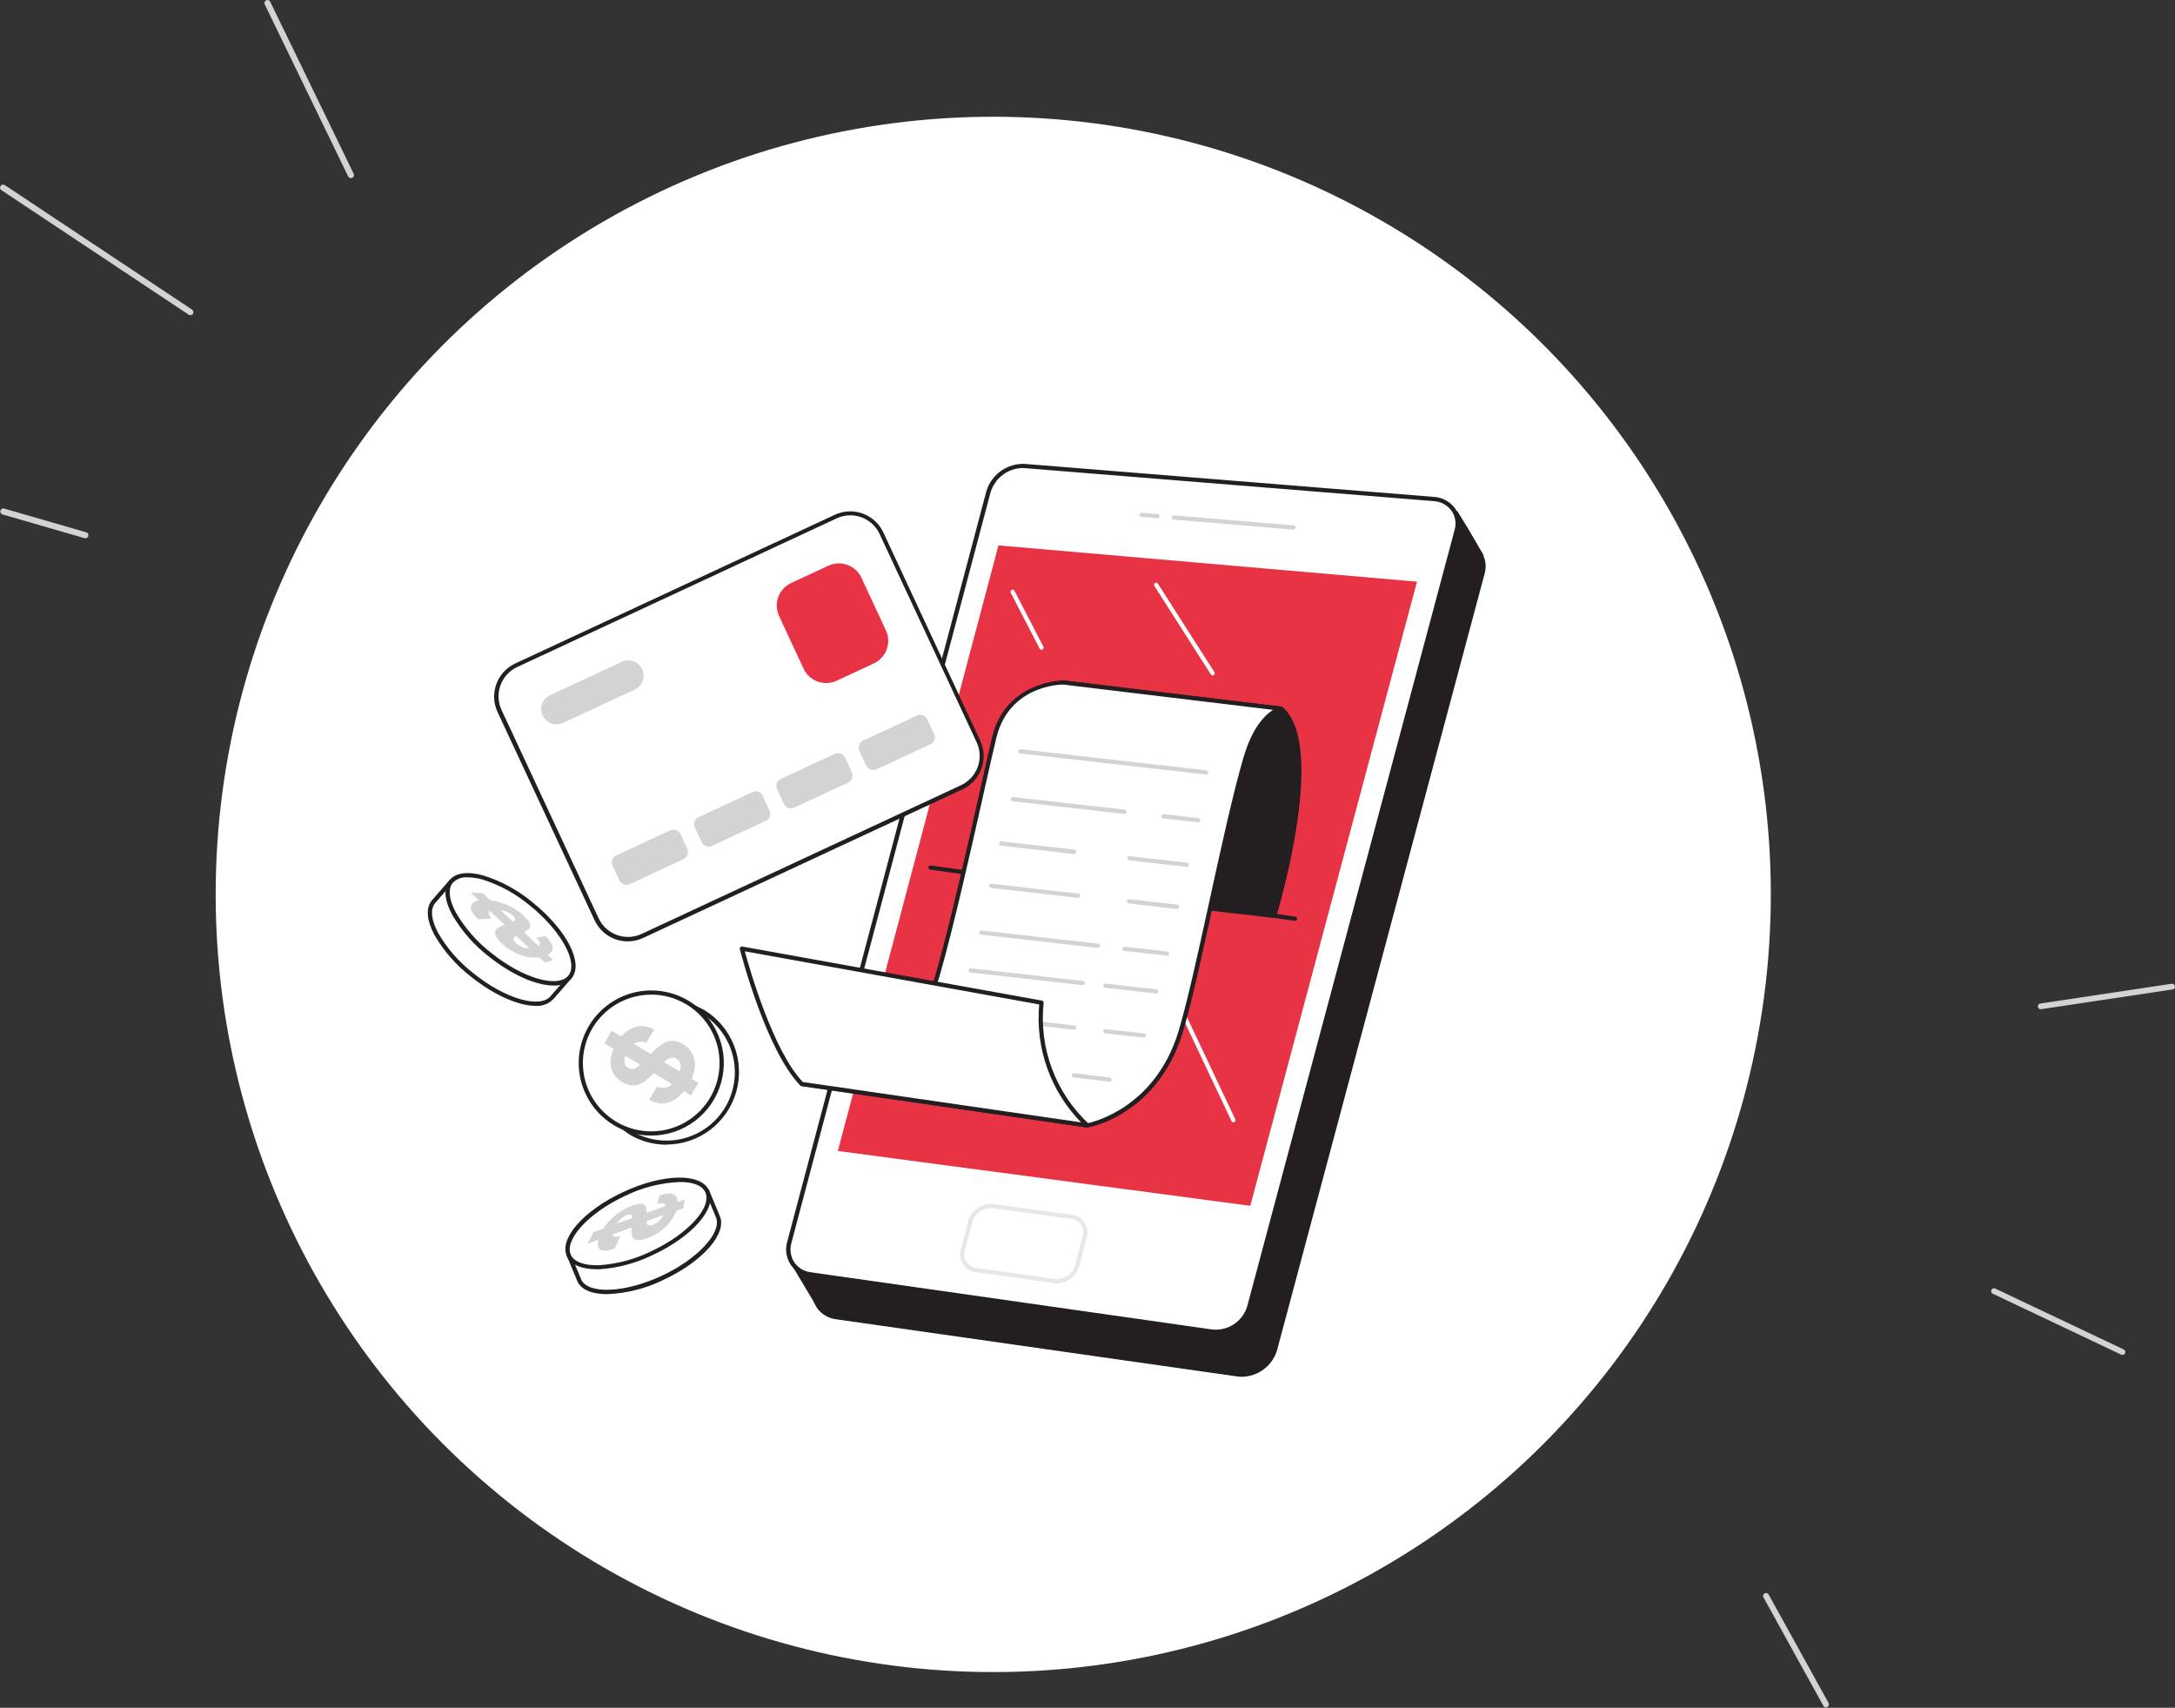 <?xml version="1.0" encoding="UTF-8"?> <svg xmlns="http://www.w3.org/2000/svg" width="2699" height="2119" viewBox="0 0 2699 2119" fill="none"><rect x="0" y="0" width="2699" height="2119" fill="#333333" stroke="none"/> <circle cx="1232.54" cy="1109.76" r="964.903" fill="white"></circle> <mask id="mask0_509_2510" style="mask-type:alpha" maskUnits="userSpaceOnUse" x="267" y="144" width="1931" height="1931"> <circle cx="1232.54" cy="1109.76" r="964.903" fill="white"></circle> </mask> <g mask="url(#mask0_509_2510)"> <path d="M1838.15 689.407C1838.15 689.407 1826 666.991 1806.73 636.037C1806.73 636.037 1744.82 682.284 1745.29 679.718C1745.77 677.152 1838.15 689.407 1838.15 689.407Z" fill="#231F20"></path> <path d="M1838.15 692.027H1837.78C1805.21 687.68 1752.04 681.238 1746.23 682.023C1744.71 682.652 1744.24 682.337 1743.72 682.023C1743.27 681.718 1742.91 681.289 1742.7 680.787C1742.48 680.285 1742.42 679.732 1742.51 679.195C1742.51 678.462 1742.83 677.728 1744.56 677.309C1748.12 675.895 1783.52 649.97 1804.94 633.943C1805.23 633.725 1805.56 633.571 1805.91 633.489C1806.27 633.408 1806.63 633.402 1806.99 633.472C1807.34 633.53 1807.68 633.662 1807.97 633.861C1808.27 634.06 1808.52 634.32 1808.71 634.624C1828.04 665.316 1840.14 687.942 1840.45 688.151C1840.67 688.55 1840.78 689 1840.77 689.455C1840.77 689.91 1840.64 690.355 1840.41 690.746C1840.17 691.138 1839.84 691.462 1839.45 691.686C1839.05 691.911 1838.6 692.028 1838.15 692.027ZM1754.35 677.152C1765.77 677.781 1788.34 680.242 1833.17 686.161C1828.83 678.357 1819.03 661.23 1805.62 639.862C1777.66 660.811 1762.73 671.653 1754.51 677.152H1754.35Z" fill="#231F20"></path> <path d="M1017.85 1623.51L986.948 1571.98L1029.74 1533.32L1017.85 1623.51Z" fill="#231F20"></path> <path d="M1017.86 1626.13C1017.41 1626.12 1016.96 1626 1016.57 1625.78C1016.18 1625.57 1015.85 1625.25 1015.6 1624.87L984.703 1573.34C984.392 1572.81 984.275 1572.19 984.37 1571.59C984.466 1570.99 984.769 1570.44 985.227 1570.04L1027.96 1531.38C1028.36 1531.02 1028.86 1530.79 1029.4 1530.73C1029.93 1530.66 1030.47 1530.76 1030.95 1531.02C1031.42 1531.28 1031.8 1531.67 1032.04 1532.14C1032.28 1532.62 1032.38 1533.16 1032.31 1533.69L1020.47 1623.72C1020.41 1624.27 1020.17 1624.78 1019.79 1625.19C1019.42 1625.59 1018.92 1625.87 1018.38 1625.97L1017.86 1626.13ZM990.307 1572.5L1016.49 1615.71L1026.45 1540.03L990.307 1572.5Z" fill="#231F20"></path> <path d="M1037.91 1634.2L1535.47 1705.06C1545.68 1706.41 1556.03 1704.08 1564.67 1698.48C1573.31 1692.88 1579.67 1684.39 1582.61 1674.52L1840.08 711.353C1845.32 691.398 1832.59 673.853 1811.49 672.124L1304.13 631.22C1294.1 630.727 1284.2 633.619 1276.01 639.432C1267.82 645.246 1261.83 653.642 1258.99 663.273L1011.93 1594.6C1010.65 1598.92 1010.33 1603.47 1010.98 1607.93C1011.64 1612.39 1013.26 1616.66 1015.74 1620.43C1018.21 1624.2 1021.47 1627.38 1025.3 1629.76C1029.13 1632.14 1033.44 1633.65 1037.91 1634.2Z" fill="#231F20"></path> <path d="M1540.97 1708.25C1538.96 1708.24 1536.95 1708.1 1534.95 1707.83L1037.39 1636.92C1032.58 1636.33 1027.95 1634.71 1023.82 1632.17C1019.69 1629.63 1016.15 1626.23 1013.45 1622.2C1010.77 1618.06 1009 1613.4 1008.27 1608.52C1007.54 1603.64 1007.86 1598.66 1009.21 1593.92L1256.26 662.749C1259.28 652.52 1265.65 643.598 1274.33 637.408C1283.02 631.218 1293.53 628.117 1304.19 628.601L1811.54 669.506C1816.68 669.812 1821.7 671.247 1826.22 673.71C1830.75 676.172 1834.68 679.6 1837.73 683.752C1840.53 687.834 1842.39 692.491 1843.17 697.384C1843.95 702.277 1843.63 707.282 1842.23 712.034L1584.76 1675.21C1581.96 1684.67 1576.19 1692.99 1568.31 1698.94C1560.43 1704.89 1550.85 1708.16 1540.97 1708.25ZM1038.17 1631.73L1535.73 1702.65C1545.33 1703.93 1555.06 1701.75 1563.19 1696.5C1571.32 1691.25 1577.32 1683.27 1580.1 1674L1837.36 710.882C1838.57 706.869 1838.87 702.634 1838.23 698.491C1837.58 694.348 1836.02 690.402 1833.64 686.946C1831.02 683.39 1827.64 680.463 1823.74 678.379C1819.85 676.295 1815.53 675.106 1811.12 674.9L1303.77 633.838C1294.34 633.343 1285.02 636.048 1277.31 641.514C1269.61 646.981 1263.99 654.888 1261.34 663.954L1014.45 1595.28C1013.28 1599.31 1012.99 1603.54 1013.59 1607.68C1014.2 1611.83 1015.69 1615.8 1017.96 1619.32C1020.26 1622.72 1023.27 1625.59 1026.78 1627.73C1030.28 1629.87 1034.2 1631.23 1038.28 1631.73H1038.17Z" fill="#231F20"></path> <path d="M1005.54 1581.19L1503.1 1652.06C1513.3 1653.39 1523.65 1651.05 1532.28 1645.45C1540.92 1639.86 1547.28 1631.38 1550.24 1621.52L1807.66 658.352C1812.9 638.397 1800.17 620.851 1779.06 619.123L1271.61 578.218C1261.57 577.732 1251.66 580.626 1243.47 586.438C1235.27 592.249 1229.27 600.641 1226.41 610.272L979.512 1541.44C978.203 1545.78 977.859 1550.35 978.506 1554.83C979.153 1559.31 980.774 1563.6 983.255 1567.39C985.736 1571.18 989.017 1574.38 992.868 1576.76C996.718 1579.15 1001.04 1580.66 1005.54 1581.19Z" fill="white"></path> <path d="M1508.61 1655.15C1506.6 1655.14 1504.59 1655 1502.59 1654.73L1005.03 1583.81C1000.22 1583.22 995.589 1581.6 991.459 1579.06C987.329 1576.52 983.794 1573.12 981.094 1569.09C978.407 1564.96 976.638 1560.29 975.906 1555.41C975.174 1550.54 975.497 1545.56 976.852 1540.81L1223.96 609.642C1226.98 599.422 1233.35 590.513 1242.04 584.341C1250.72 578.168 1261.23 575.09 1271.88 575.598L1779.13 616.503C1784.32 616.775 1789.38 618.194 1793.95 620.657C1798.52 623.121 1802.5 626.567 1805.58 630.749C1808.37 634.838 1810.22 639.495 1811 644.385C1811.78 649.275 1811.47 654.277 1810.08 659.031L1552.61 1622.2C1549.78 1631.69 1543.97 1640.01 1536.05 1645.94C1528.13 1651.87 1518.51 1655.1 1508.61 1655.15ZM1268.58 580.731C1259.67 580.978 1251.06 584.033 1243.99 589.459C1236.92 594.886 1231.74 602.408 1229.19 610.951L982.089 1542.12C980.919 1546.15 980.627 1550.38 981.233 1554.52C981.838 1558.67 983.327 1562.64 985.598 1566.16C987.905 1569.56 990.912 1572.43 994.416 1574.57C997.921 1576.71 1001.84 1578.07 1005.92 1578.57L1503.48 1649.49C1513.05 1650.73 1522.75 1648.53 1530.84 1643.28C1538.94 1638.04 1544.91 1630.08 1547.68 1620.84L1805 657.722C1806.2 653.707 1806.49 649.475 1805.85 645.334C1805.21 641.192 1803.65 637.247 1801.28 633.787C1798.66 630.223 1795.27 627.292 1791.36 625.208C1787.45 623.124 1783.13 621.939 1778.71 621.741L1271.41 580.836L1268.58 580.731Z" fill="#231F20"></path> <path d="M1758.38 721.725L1238.98 676.735L1039.7 1428.1L1551.5 1496.14L1758.38 721.725Z" fill="#E73343"></path> <path d="M1530.56 1392.59C1530.06 1392.59 1529.57 1392.45 1529.15 1392.18C1528.73 1391.91 1528.4 1391.53 1528.2 1391.07L1423.45 1169.58C1423.3 1169.27 1423.21 1168.93 1423.19 1168.58C1423.18 1168.24 1423.23 1167.89 1423.34 1167.56C1423.46 1167.24 1423.64 1166.94 1423.88 1166.68C1424.11 1166.42 1424.39 1166.22 1424.71 1166.07C1425.33 1165.78 1426.04 1165.76 1426.69 1165.99C1427.34 1166.23 1427.87 1166.71 1428.16 1167.33L1532.91 1388.87C1533.06 1389.18 1533.15 1389.52 1533.16 1389.86C1533.18 1390.2 1533.13 1390.54 1533.01 1390.87C1532.9 1391.19 1532.72 1391.48 1532.48 1391.74C1532.25 1391.99 1531.97 1392.19 1531.65 1392.33C1531.31 1392.49 1530.94 1392.58 1530.56 1392.59Z" fill="white"></path> <path d="M1211.11 1575.59L1308.22 1589.26C1314.38 1590.02 1320.62 1588.56 1325.81 1585.14C1331 1581.73 1334.81 1576.58 1336.55 1570.61L1346.19 1534.42C1347 1531.67 1347.19 1528.78 1346.75 1525.95C1346.31 1523.12 1345.25 1520.42 1343.65 1518.04C1342.05 1515.67 1339.95 1513.67 1337.49 1512.21C1335.03 1510.74 1332.28 1509.83 1329.43 1509.54L1232.22 1496.34C1226.11 1495.68 1219.96 1497.18 1214.85 1500.59C1209.74 1504 1205.99 1509.09 1204.25 1514.99L1194.67 1550.87C1193.86 1553.58 1193.66 1556.44 1194.08 1559.24C1194.5 1562.04 1195.53 1564.72 1197.1 1567.08C1198.67 1569.44 1200.74 1571.42 1203.16 1572.89C1205.58 1574.36 1208.3 1575.28 1211.11 1575.59Z" fill="white"></path> <path d="M1311.47 1592.3C1310.26 1592.32 1309.05 1592.23 1307.85 1592.04L1210.75 1578.42C1207.57 1578.05 1204.51 1576.99 1201.78 1575.32C1199.04 1573.65 1196.71 1571.4 1194.94 1568.73C1193.17 1566.06 1192 1563.04 1191.52 1559.87C1191.04 1556.71 1191.26 1553.47 1192.16 1550.4L1201.69 1514.52C1203.6 1508.01 1207.74 1502.38 1213.39 1498.62C1219.05 1494.86 1225.85 1493.22 1232.59 1493.99L1329.8 1507.14C1333.03 1507.52 1336.14 1508.59 1338.93 1510.28C1341.71 1511.97 1344.1 1514.24 1345.93 1516.93C1347.68 1519.62 1348.83 1522.65 1349.31 1525.82C1349.79 1528.99 1349.58 1532.23 1348.7 1535.31L1339.17 1571.35C1337.43 1577.36 1333.79 1582.65 1328.8 1586.43C1323.81 1590.2 1317.73 1592.26 1311.47 1592.3ZM1211.48 1573.23L1308.59 1586.85C1314.11 1587.52 1319.7 1586.21 1324.35 1583.15C1329 1580.09 1332.42 1575.48 1333.99 1570.14L1343.68 1533.95C1344.35 1531.58 1344.51 1529.09 1344.14 1526.66C1343.78 1524.22 1342.91 1521.89 1341.58 1519.81C1340.15 1517.75 1338.3 1516.02 1336.15 1514.73C1334 1513.44 1331.61 1512.62 1329.12 1512.32L1231.86 1499.18C1226.38 1498.55 1220.86 1499.87 1216.27 1502.92C1211.68 1505.97 1208.31 1510.54 1206.77 1515.83L1197.24 1551.76C1196.52 1554.12 1196.33 1556.6 1196.69 1559.04C1197.05 1561.47 1197.94 1563.8 1199.3 1565.85C1200.66 1567.91 1202.46 1569.63 1204.57 1570.91C1206.67 1572.18 1209.03 1572.98 1211.48 1573.23Z" fill="#E6E7E8"></path> <path d="M1604.72 657.148L1456.34 644.735C1455.99 644.704 1455.66 644.606 1455.35 644.446C1455.05 644.285 1454.78 644.067 1454.56 643.801C1454.33 643.536 1454.17 643.23 1454.06 642.901C1453.96 642.571 1453.92 642.225 1453.96 641.881C1453.99 641.537 1454.08 641.202 1454.24 640.897C1454.41 640.591 1454.62 640.319 1454.89 640.098C1455.15 639.877 1455.46 639.71 1455.79 639.607C1456.12 639.504 1456.47 639.467 1456.81 639.498L1605.14 651.858C1605.83 651.858 1606.5 652.134 1606.99 652.625C1607.48 653.116 1607.75 653.782 1607.75 654.477C1607.75 655.171 1607.48 655.837 1606.99 656.329C1606.5 656.82 1605.83 657.096 1605.14 657.096L1604.72 657.148Z" fill="#D1D3D4"></path> <path d="M1435.76 643.005L1416.07 641.382C1415.73 641.356 1415.39 641.261 1415.09 641.104C1414.78 640.946 1414.51 640.73 1414.29 640.466C1414.07 640.202 1413.91 639.897 1413.81 639.569C1413.71 639.24 1413.67 638.895 1413.71 638.554C1413.78 637.863 1414.11 637.226 1414.64 636.777C1415.17 636.327 1415.85 636.1 1416.54 636.144L1436.18 637.82C1436.87 637.82 1437.54 638.096 1438.03 638.587C1438.52 639.078 1438.8 639.745 1438.8 640.439C1438.8 641.134 1438.52 641.8 1438.03 642.291C1437.54 642.782 1436.87 643.058 1436.18 643.058L1435.76 643.005Z" fill="#D1D3D4"></path> <path d="M1581.46 1136.33C1581.46 1136.33 1645.25 925.989 1589.94 879.375L1319.27 846.798C1319.27 846.798 1272.87 895.14 1266.16 932.274C1259.46 969.408 1203.31 1048.49 1224.26 1095.68L1581.46 1136.33Z" fill="#231F20"></path> <path d="M1581.46 1138.94H1581.2L1223.95 1098.25C1223.5 1098.19 1223.07 1098.02 1222.71 1097.76C1222.34 1097.49 1222.05 1097.14 1221.86 1096.73C1207.35 1063.94 1228.56 1016.65 1245.63 978.622C1254.07 959.872 1261.35 943.636 1263.44 931.799C1270.2 894.299 1315.29 846.952 1317.23 844.962C1317.51 844.669 1317.86 844.446 1318.24 844.31C1318.62 844.174 1319.03 844.128 1319.43 844.176L1590.1 876.805C1590.6 876.873 1591.07 877.072 1591.46 877.381C1647.45 924.519 1586.23 1128.47 1583.82 1137.11C1583.66 1137.62 1583.35 1138.07 1582.93 1138.39C1582.5 1138.72 1581.99 1138.91 1581.46 1138.94ZM1226.25 1093.22L1579.57 1133.49C1585.96 1111.6 1638.29 925.357 1588.85 882.095L1320.27 849.728C1313.88 856.641 1274.7 899.798 1268.73 932.951C1266.48 945.416 1259.09 961.914 1250.56 980.979C1234.43 1017.27 1213.84 1062.58 1226.25 1093.22Z" fill="#231F20"></path> <path d="M1607.01 1142.5H1606.65L1154.29 1079.02C1153.61 1078.92 1153 1078.55 1152.59 1078.01C1152.18 1077.46 1152 1076.77 1152.09 1076.09C1152.18 1075.4 1152.54 1074.78 1153.09 1074.36C1153.64 1073.94 1154.33 1073.75 1155.02 1073.84L1607.38 1137.32C1608.07 1137.42 1608.7 1137.79 1609.12 1138.35C1609.54 1138.91 1609.72 1139.61 1609.63 1140.3C1609.52 1140.92 1609.2 1141.47 1608.72 1141.87C1608.24 1142.28 1607.64 1142.5 1607.01 1142.5Z" fill="#231F20"></path> <path d="M1589.94 879.371C1589.94 879.371 1562.5 883.142 1545.68 940.23C1519.97 1027.59 1486.08 1211.95 1464.66 1281.29C1433.24 1382.17 1349.44 1396.52 1349.44 1396.52L995.121 1345.14C995.121 1345.14 1139.31 1295.17 1163.66 1210.22C1189.27 1120.71 1224.73 951.595 1234.32 913.833C1251.23 846.951 1319.42 846.951 1319.42 846.951L1589.94 879.371Z" fill="white"></path> <path d="M1349.28 1398.98H1348.91L994.596 1347.6C994.013 1347.51 993.476 1347.23 993.069 1346.81C992.661 1346.38 992.406 1345.83 992.344 1345.25C992.286 1344.66 992.426 1344.08 992.739 1343.59C993.052 1343.09 993.521 1342.72 994.072 1342.52C995.539 1342.05 1137.32 1291.98 1160.99 1209.33C1178.75 1147.27 1201.53 1045.77 1216.56 978.57C1223.32 948.455 1228.66 924.624 1231.59 913.05C1248.82 844.962 1318.59 844.177 1319.27 844.177L1590.25 876.806C1590.88 876.882 1591.46 877.184 1591.89 877.657C1592.31 878.129 1592.55 878.738 1592.56 879.373C1592.55 880.005 1592.32 880.615 1591.91 881.095C1591.5 881.575 1590.93 881.892 1590.31 881.991C1589.89 881.991 1564.12 886.758 1548.41 940.965C1535.37 985.17 1520.33 1054.09 1505.72 1120.77C1491.47 1186.08 1477.96 1247.78 1467.38 1282.08C1451.04 1334.93 1420.25 1363.89 1396.89 1378.87C1382.57 1388.46 1366.58 1395.28 1349.75 1398.98H1349.28ZM1005.33 1343.88L1349.23 1393.74C1355.35 1392.49 1433.02 1375.15 1462.15 1280.51C1472.62 1246.41 1486.19 1184.82 1500.43 1119.67C1514.99 1052.89 1530.13 983.86 1543.17 939.499C1554.22 902.051 1569.83 887.124 1579.83 880.787L1318.95 849.362C1316.54 849.362 1252.91 850.252 1236.67 914.359C1233.79 925.829 1228.45 949.607 1221.69 979.723C1206.61 1046.97 1183.83 1148.58 1166.02 1210.8C1153.19 1255.48 1107.52 1290.3 1071.43 1311.62C1050.24 1324.02 1028.14 1334.8 1005.33 1343.88Z" fill="#231F20"></path> <path d="M1419.62 1287.42H1419.31L1371.38 1282.18C1370.7 1282.1 1370.07 1281.76 1369.64 1281.22C1369.21 1280.68 1369.01 1279.99 1369.08 1279.3C1369.11 1278.96 1369.21 1278.63 1369.38 1278.32C1369.54 1278.02 1369.76 1277.76 1370.03 1277.54C1370.3 1277.33 1370.61 1277.17 1370.94 1277.07C1371.27 1276.98 1371.62 1276.95 1371.96 1277L1419.94 1282.24C1420.62 1282.31 1421.25 1282.66 1421.68 1283.2C1422.11 1283.74 1422.31 1284.43 1422.24 1285.12C1422.15 1285.75 1421.84 1286.33 1421.36 1286.76C1420.88 1287.18 1420.26 1287.41 1419.62 1287.42Z" fill="#D1D3D4"></path> <path d="M1332.73 1277.57H1332.41L1188.96 1261.29C1188.27 1261.21 1187.65 1260.86 1187.21 1260.32C1186.78 1259.78 1186.58 1259.09 1186.66 1258.41C1186.69 1258.06 1186.79 1257.73 1186.95 1257.43C1187.12 1257.12 1187.34 1256.86 1187.61 1256.64C1187.88 1256.43 1188.19 1256.27 1188.52 1256.18C1188.85 1256.08 1189.19 1256.06 1189.54 1256.1L1333.04 1272.34C1333.74 1272.38 1334.39 1272.69 1334.85 1273.22C1335.31 1273.74 1335.55 1274.42 1335.5 1275.11C1335.46 1275.81 1335.15 1276.46 1334.63 1276.92C1334.11 1277.38 1333.42 1277.62 1332.73 1277.57Z" fill="#D1D3D4"></path> <path d="M1376.78 1342.16H1376.46L1332.41 1336.92C1332.07 1336.88 1331.74 1336.77 1331.44 1336.6C1331.13 1336.43 1330.87 1336.2 1330.65 1335.93C1330.44 1335.66 1330.28 1335.34 1330.19 1335.01C1330.1 1334.68 1330.07 1334.33 1330.11 1333.98C1330.15 1333.64 1330.26 1333.31 1330.43 1333.01C1330.6 1332.7 1330.83 1332.44 1331.1 1332.23C1331.37 1332.01 1331.68 1331.85 1332.02 1331.76C1332.35 1331.67 1332.7 1331.64 1333.04 1331.68L1377.09 1336.92C1377.43 1336.94 1377.77 1337.03 1378.08 1337.18C1378.39 1337.33 1378.67 1337.54 1378.9 1337.8C1379.12 1338.05 1379.3 1338.35 1379.41 1338.68C1379.52 1339.01 1379.57 1339.35 1379.55 1339.69C1379.53 1340.04 1379.44 1340.37 1379.29 1340.68C1379.14 1340.99 1378.93 1341.27 1378.67 1341.5C1378.42 1341.73 1378.12 1341.9 1377.79 1342.02C1377.46 1342.13 1377.12 1342.18 1376.78 1342.16Z" fill="#D1D3D4"></path> <path d="M1283.61 1331.58H1283.29L1146.12 1315.86C1145.43 1315.79 1144.79 1315.44 1144.35 1314.89C1143.92 1314.35 1143.71 1313.65 1143.79 1312.96C1143.87 1312.26 1144.22 1311.63 1144.76 1311.19C1145.31 1310.75 1146 1310.55 1146.7 1310.63L1283.92 1326.34C1284.61 1326.42 1285.23 1326.77 1285.66 1327.31C1286.1 1327.85 1286.3 1328.53 1286.22 1329.22C1286.15 1329.86 1285.84 1330.46 1285.36 1330.89C1284.88 1331.33 1284.25 1331.57 1283.61 1331.58Z" fill="#D1D3D4"></path> <path d="M1349.28 1396.36C1328.56 1377.21 1312.62 1353.46 1302.74 1327.03C1292.87 1300.59 1289.35 1272.21 1292.45 1244.16L920.594 1177.07C920.594 1177.07 952.49 1301.56 994.914 1344.98L1349.28 1396.36Z" fill="white"></path> <path d="M1349.28 1398.98H1348.92L994.6 1347.6C994.025 1347.5 993.494 1347.23 993.081 1346.82C950.658 1303.4 919.39 1182.83 918.081 1177.7C917.972 1177.28 917.973 1176.83 918.083 1176.41C918.193 1175.99 918.409 1175.6 918.709 1175.29C919.006 1174.96 919.383 1174.7 919.805 1174.56C920.226 1174.41 920.679 1174.37 921.118 1174.45L1292.98 1241.54C1293.62 1241.68 1294.19 1242.05 1294.58 1242.58C1294.96 1243.12 1295.14 1243.77 1295.07 1244.42C1292.14 1272.04 1295.66 1299.97 1305.37 1325.99C1315.08 1352.01 1330.7 1375.42 1351.01 1394.37C1351.45 1394.7 1351.77 1395.17 1351.92 1395.69C1352.08 1396.22 1352.06 1396.78 1351.87 1397.3C1351.69 1397.81 1351.34 1398.25 1350.88 1398.56C1350.42 1398.86 1349.88 1399.01 1349.33 1398.98H1349.28ZM996.224 1342.52L1341.48 1392.59C1322.75 1373.42 1308.4 1350.42 1299.44 1325.16C1290.48 1299.9 1287.11 1273 1289.57 1246.31L924.208 1180.37C930.074 1201.79 959.3 1303.92 996.224 1342.52Z" fill="#231F20"></path> <path d="M1496.56 961.024H1496.3L1265.85 934.836C1265.5 934.804 1265.17 934.702 1264.86 934.535C1264.55 934.368 1264.28 934.141 1264.07 933.866C1263.85 933.591 1263.69 933.276 1263.6 932.938C1263.52 932.601 1263.5 932.249 1263.55 931.903C1263.63 931.217 1263.97 930.589 1264.51 930.158C1265.05 929.726 1265.74 929.525 1266.43 929.599L1496.88 955.786C1497.57 955.821 1498.22 956.13 1498.69 956.646C1499.16 957.161 1499.4 957.841 1499.36 958.536C1499.33 959.23 1499.02 959.883 1498.5 960.349C1497.99 960.816 1497.31 961.058 1496.61 961.024H1496.56Z" fill="#D1D3D4"></path> <path d="M1486.92 1020.31H1486.61L1443.34 1015.39C1443 1015.35 1442.67 1015.24 1442.37 1015.07C1442.06 1014.9 1441.8 1014.67 1441.58 1014.4C1441.37 1014.13 1441.21 1013.81 1441.12 1013.48C1441.03 1013.15 1441 1012.8 1441.04 1012.45C1441.08 1012.11 1441.19 1011.78 1441.36 1011.48C1441.53 1011.17 1441.76 1010.91 1442.03 1010.69C1442.3 1010.48 1442.61 1010.32 1442.95 1010.23C1443.28 1010.13 1443.63 1010.11 1443.97 1010.15L1487.18 1015.02C1487.53 1015.04 1487.86 1015.12 1488.17 1015.27C1488.49 1015.42 1488.76 1015.62 1489 1015.88C1489.23 1016.14 1489.4 1016.43 1489.52 1016.76C1489.64 1017.08 1489.69 1017.43 1489.67 1017.77C1489.65 1018.11 1489.57 1018.45 1489.42 1018.76C1489.27 1019.07 1489.07 1019.35 1488.81 1019.58C1488.55 1019.81 1488.26 1019.99 1487.93 1020.11C1487.61 1020.22 1487.26 1020.27 1486.92 1020.26V1020.31Z" fill="#D1D3D4"></path> <path d="M1395.21 1009.89L1256.52 994.178C1255.83 994.101 1255.19 993.752 1254.75 993.207C1254.32 992.662 1254.11 991.965 1254.19 991.271C1254.27 990.576 1254.62 989.941 1255.16 989.503C1255.71 989.066 1256.4 988.864 1257.1 988.94L1395.78 1004.65C1396.13 1004.67 1396.46 1004.76 1396.77 1004.91C1397.08 1005.06 1397.36 1005.27 1397.59 1005.53C1397.82 1005.79 1397.99 1006.09 1398.11 1006.41C1398.22 1006.74 1398.27 1007.08 1398.25 1007.43C1398.23 1007.77 1398.14 1008.11 1397.99 1008.42C1397.84 1008.73 1397.63 1009.01 1397.37 1009.23C1397.11 1009.46 1396.81 1009.64 1396.48 1009.75C1396.16 1009.86 1395.81 1009.91 1395.47 1009.89H1395.21Z" fill="#D1D3D4"></path> <path d="M1472.67 1075.57H1472.36L1401.08 1067.5C1400.39 1067.41 1399.76 1067.05 1399.33 1066.5C1398.9 1065.95 1398.7 1065.26 1398.77 1064.57C1398.86 1063.88 1399.22 1063.25 1399.77 1062.82C1400.32 1062.39 1401.01 1062.19 1401.71 1062.26L1472.93 1070.38C1473.28 1070.41 1473.61 1070.51 1473.91 1070.68C1474.22 1070.84 1474.48 1071.06 1474.7 1071.33C1474.91 1071.6 1475.07 1071.91 1475.16 1072.24C1475.26 1072.57 1475.28 1072.92 1475.24 1073.26C1475.16 1073.89 1474.86 1074.47 1474.39 1074.9C1473.92 1075.32 1473.31 1075.56 1472.67 1075.57Z" fill="#D1D3D4"></path> <path d="M1332.73 1059.7H1332.42L1242.02 1049.22C1241.67 1049.18 1241.34 1049.08 1241.04 1048.91C1240.73 1048.74 1240.47 1048.52 1240.25 1048.25C1240.03 1047.98 1239.87 1047.67 1239.78 1047.34C1239.68 1047.01 1239.65 1046.66 1239.69 1046.31C1239.73 1045.97 1239.83 1045.64 1240 1045.33C1240.16 1045.03 1240.39 1044.76 1240.66 1044.55C1240.93 1044.33 1241.24 1044.17 1241.57 1044.07C1241.9 1043.98 1242.25 1043.95 1242.59 1043.98L1333.05 1054.2C1333.74 1054.29 1334.36 1054.65 1334.79 1055.19C1335.22 1055.74 1335.42 1056.44 1335.35 1057.13C1335.32 1057.81 1335.04 1058.46 1334.55 1058.93C1334.06 1059.41 1333.41 1059.68 1332.73 1059.7Z" fill="#D1D3D4"></path> <path d="M1460.52 1127.89H1460.21L1400.76 1120.93C1400.07 1120.83 1399.45 1120.48 1399.02 1119.93C1398.58 1119.38 1398.39 1118.69 1398.46 1117.99C1398.56 1117.31 1398.92 1116.69 1399.47 1116.26C1400.01 1115.83 1400.7 1115.63 1401.39 1115.69L1460.79 1122.44C1461.48 1122.48 1462.13 1122.79 1462.6 1123.3C1463.07 1123.82 1463.31 1124.5 1463.27 1125.19C1463.24 1125.89 1462.93 1126.54 1462.41 1127.01C1461.9 1127.47 1461.22 1127.72 1460.52 1127.68V1127.89Z" fill="#D1D3D4"></path> <path d="M1337.66 1113.96H1337.34L1229.82 1101.75C1229.13 1101.67 1228.5 1101.33 1228.07 1100.79C1227.64 1100.25 1227.44 1099.56 1227.51 1098.87C1227.6 1098.18 1227.96 1097.55 1228.51 1097.12C1229.06 1096.69 1229.75 1096.49 1230.45 1096.57L1337.92 1108.77C1338.61 1108.77 1339.28 1109.05 1339.77 1109.54C1340.26 1110.03 1340.54 1110.7 1340.54 1111.39C1340.54 1112.09 1340.26 1112.75 1339.77 1113.24C1339.28 1113.73 1338.61 1114.01 1337.92 1114.01L1337.66 1113.96Z" fill="#D1D3D4"></path> <path d="M1447.9 1185.82L1395.16 1179.84C1394.48 1179.77 1393.85 1179.42 1393.42 1178.88C1392.98 1178.34 1392.78 1177.65 1392.86 1176.96C1392.89 1176.62 1392.99 1176.29 1393.15 1175.99C1393.32 1175.68 1393.54 1175.42 1393.81 1175.2C1394.08 1174.99 1394.39 1174.83 1394.72 1174.73C1395.05 1174.64 1395.4 1174.62 1395.74 1174.66L1448.48 1180.63C1449.17 1180.67 1449.82 1180.99 1450.28 1181.51C1450.75 1182.03 1450.98 1182.71 1450.94 1183.41C1450.9 1184.1 1450.58 1184.75 1450.06 1185.21C1449.54 1185.67 1448.86 1185.91 1448.16 1185.87L1447.9 1185.82Z" fill="#D1D3D4"></path> <path d="M1362.27 1176.13H1361.96L1217.25 1159.68C1216.56 1159.6 1215.93 1159.26 1215.5 1158.72C1215.07 1158.18 1214.87 1157.49 1214.94 1156.8C1214.97 1156.46 1215.07 1156.13 1215.24 1155.82C1215.4 1155.52 1215.62 1155.25 1215.89 1155.04C1216.16 1154.82 1216.47 1154.66 1216.8 1154.57C1217.13 1154.48 1217.48 1154.45 1217.82 1154.5L1362.53 1170.89C1363.23 1170.92 1363.88 1171.23 1364.35 1171.75C1364.81 1172.26 1365.06 1172.94 1365.02 1173.64C1364.99 1174.33 1364.68 1174.99 1364.16 1175.45C1363.65 1175.92 1362.97 1176.16 1362.27 1176.13Z" fill="#D1D3D4"></path> <path d="M1434.6 1232.69H1434.29L1371.44 1225.57C1370.75 1225.49 1370.13 1225.14 1369.69 1224.6C1369.26 1224.06 1369.06 1223.38 1369.13 1222.69C1369.17 1222.35 1369.27 1222.01 1369.43 1221.71C1369.6 1221.41 1369.82 1221.14 1370.09 1220.93C1370.36 1220.71 1370.66 1220.55 1371 1220.46C1371.33 1220.37 1371.67 1220.34 1372.02 1220.38L1434.87 1227.51C1435.56 1227.55 1436.21 1227.87 1436.67 1228.39C1437.13 1228.91 1437.37 1229.59 1437.33 1230.28C1437.29 1230.98 1436.97 1231.63 1436.45 1232.09C1435.93 1232.55 1435.25 1232.79 1434.55 1232.75L1434.6 1232.69Z" fill="#D1D3D4"></path> <path d="M1343.31 1222.37L1204.2 1206.66C1203.51 1206.59 1202.87 1206.24 1202.43 1205.69C1202 1205.15 1201.79 1204.45 1201.87 1203.75C1201.95 1203.06 1202.29 1202.42 1202.84 1201.99C1203.39 1201.55 1204.08 1201.35 1204.78 1201.42L1343.88 1217.14C1344.58 1217.18 1345.23 1217.49 1345.69 1218.01C1346.15 1218.54 1346.39 1219.22 1346.35 1219.91C1346.3 1220.61 1345.99 1221.26 1345.47 1221.72C1344.95 1222.18 1344.26 1222.42 1343.57 1222.37H1343.31Z" fill="#D1D3D4"></path> <path d="M619.944 882.01L740.175 1140.43C750.132 1161.83 775.552 1171.11 796.953 1161.15L1193.52 976.656C1214.92 966.7 1224.19 941.28 1214.24 919.879L1094.01 661.456C1084.05 640.055 1058.63 630.778 1037.23 640.734L640.665 825.233C619.265 835.189 609.987 860.609 619.944 882.01Z" fill="white"></path> <path d="M779.025 1168.06C770.381 1168.07 761.914 1165.61 754.621 1160.97C747.328 1156.33 741.512 1149.71 737.859 1141.87L617.397 883.456C612.331 872.551 611.802 860.081 615.927 848.786C620.052 837.492 628.493 828.298 639.394 823.225L1035.98 638.708C1046.88 633.643 1059.35 633.114 1070.64 637.239C1081.94 641.364 1091.13 649.804 1096.21 660.706L1216.41 919.123C1218.92 924.518 1220.35 930.356 1220.61 936.304C1220.87 942.252 1219.96 948.193 1217.92 953.787C1215.88 959.38 1212.76 964.518 1208.73 968.905C1204.71 973.292 1199.86 976.842 1194.46 979.354L797.88 1163.87C791.972 1166.61 785.539 1168.04 779.025 1168.06ZM1055.25 639.389C1049.42 639.393 1043.67 640.662 1038.38 643.108L641.803 827.624C632.168 832.116 624.71 840.249 621.067 850.236C617.424 860.223 617.893 871.248 622.372 880.889L742.834 1139.36C747.337 1149 755.479 1156.46 765.475 1160.1C775.471 1163.74 786.503 1163.27 796.152 1158.79L1192.52 974.273C1202.16 969.781 1209.62 961.648 1213.26 951.661C1216.9 941.674 1216.43 930.649 1211.95 921.008L1091.49 662.539C1088.27 655.642 1083.15 649.804 1076.73 645.706C1070.31 641.607 1062.86 639.417 1055.25 639.389Z" fill="#231F20"></path> <path d="M966.801 764.446L997.135 829.646C1004.33 845.119 1022.71 851.827 1038.19 844.628L1084.34 823.154C1099.82 815.955 1106.53 797.575 1099.33 782.102L1068.99 716.902C1061.79 701.429 1043.41 694.721 1027.94 701.92L981.783 723.394C966.31 730.593 959.602 748.973 966.801 764.446Z" fill="#E73343"></path> <path d="M682.695 862.519C673.175 866.948 669.048 878.256 673.477 887.776C677.906 897.296 689.215 901.423 698.735 896.994L787.583 855.659C797.104 851.23 801.231 839.922 796.801 830.402C792.372 820.882 781.064 816.755 771.543 821.184L682.695 862.519Z" fill="#D1D3D4"></path> <path d="M1066.37 931.674L1074.88 949.956C1077.11 954.756 1082.81 956.836 1087.61 954.604L1154.47 923.497C1159.27 921.264 1161.35 915.564 1159.12 910.764L1150.61 892.482C1148.38 887.682 1142.68 885.602 1137.88 887.835L1071.02 918.941C1066.22 921.174 1064.14 926.875 1066.37 931.674Z" fill="#D1D3D4"></path> <path d="M964.327 979.204L972.833 997.487C975.066 1002.29 980.766 1004.37 985.566 1002.13L1052.43 971.025C1057.23 968.792 1059.31 963.091 1057.07 958.292L1048.57 940.009C1046.34 935.21 1040.63 933.129 1035.84 935.362L968.975 966.471C964.175 968.704 962.095 974.405 964.327 979.204Z" fill="#D1D3D4"></path> <path d="M862.195 1026.66L870.701 1044.94C872.934 1049.74 878.635 1051.82 883.434 1049.59L950.296 1018.48C955.095 1016.25 957.176 1010.55 954.943 1005.75L946.437 987.464C944.204 982.665 938.503 980.584 933.704 982.817L866.842 1013.92C862.042 1016.16 859.962 1021.86 862.195 1026.66Z" fill="#D1D3D4"></path> <path d="M760.149 1074.14L768.655 1092.42C770.888 1097.22 776.588 1099.3 781.388 1097.07L848.249 1065.96C853.048 1063.72 855.129 1058.02 852.896 1053.22L844.39 1034.94C842.158 1030.14 836.457 1028.06 831.658 1030.29L764.797 1061.4C759.997 1063.64 757.917 1069.34 760.149 1074.14Z" fill="#D1D3D4"></path> <path d="M1504.84 838.103C1504.4 838.107 1503.97 837.999 1503.58 837.788C1503.19 837.577 1502.87 837.271 1502.64 836.898L1432.4 726.912C1432.07 726.329 1431.97 725.641 1432.13 724.99C1432.29 724.339 1432.7 723.774 1433.26 723.411C1433.83 723.049 1434.51 722.916 1435.17 723.041C1435.82 723.166 1436.41 723.539 1436.8 724.083L1507.04 834.07C1507.41 834.654 1507.54 835.362 1507.39 836.04C1507.24 836.717 1506.83 837.308 1506.25 837.684C1505.84 837.971 1505.34 838.118 1504.84 838.103Z" fill="white"></path> <path d="M1292.45 806.152C1291.97 806.152 1291.49 806.02 1291.08 805.771C1290.66 805.522 1290.32 805.165 1290.09 804.737L1254.22 735.446C1254.05 735.144 1253.95 734.813 1253.92 734.472C1253.89 734.13 1253.92 733.786 1254.03 733.459C1254.13 733.132 1254.3 732.829 1254.52 732.567C1254.74 732.306 1255.01 732.091 1255.32 731.937C1255.62 731.773 1255.96 731.671 1256.3 731.638C1256.65 731.604 1257 731.64 1257.33 731.742C1257.66 731.844 1257.97 732.011 1258.23 732.234C1258.5 732.456 1258.72 732.729 1258.88 733.036L1294.75 802.328C1295.07 802.948 1295.13 803.667 1294.93 804.332C1294.72 804.998 1294.27 805.556 1293.65 805.89C1293.27 806.046 1292.86 806.135 1292.45 806.152Z" fill="white"></path> <path d="M707.373 1212.22L685.428 1237.41C671.444 1254.9 626.978 1242.64 586.23 1209.91C545.483 1177.18 523.695 1136.64 537.836 1119.09L559.834 1093.9L707.373 1212.22Z" fill="white"></path> <path d="M664.691 1248.04C643.741 1248.04 613.521 1235.1 584.558 1211.95C566.175 1197.77 550.734 1180.14 539.097 1160.05C529.407 1141.87 528.203 1126.79 535.64 1117.47L557.69 1092.17C558.135 1091.66 558.76 1091.34 559.433 1091.28C560.107 1091.23 560.777 1091.43 561.303 1091.85L709 1209.96C709.284 1210.17 709.519 1210.44 709.691 1210.74C709.863 1211.05 709.966 1211.39 709.995 1211.74C710.053 1212.46 709.827 1213.17 709.367 1213.73L687.369 1238.92C684.538 1242.08 681.021 1244.54 677.089 1246.12C673.158 1247.7 668.916 1248.35 664.691 1248.04ZM559.942 1097.51L539.673 1120.92C533.754 1128.31 535.221 1141.87 543.706 1157.59C555.001 1177.08 570 1194.18 587.857 1207.92C626.772 1239.34 670.505 1251.86 683.389 1235.83L703.606 1212.58L559.942 1097.51Z" fill="#231F20"></path> <path d="M707.353 1212.17C721.348 1194.7 699.621 1154.04 658.823 1121.37C618.026 1088.69 573.608 1076.37 559.613 1093.85C545.618 1111.32 567.346 1151.98 608.143 1184.65C648.94 1217.33 693.358 1229.65 707.353 1212.17Z" fill="white"></path> <path d="M686.638 1222.79C665.688 1222.79 635.415 1209.85 606.557 1186.76C588.145 1172.59 572.684 1154.96 561.043 1134.85C551.354 1116.68 550.149 1101.6 557.639 1092.27C565.076 1082.95 580.108 1080.8 599.905 1086.3C622.067 1093.26 642.652 1104.49 660.503 1119.35C703.084 1153.45 724.557 1194.93 709.421 1213.62C706.576 1216.79 703.043 1219.26 699.094 1220.85C695.144 1222.44 690.883 1223.1 686.638 1222.79ZM580.37 1088.61C576.942 1088.28 573.485 1088.73 570.257 1089.93C567.029 1091.13 564.112 1093.04 561.724 1095.52C555.701 1103.01 557.168 1116.47 565.705 1132.18C576.985 1151.67 591.966 1168.77 609.804 1182.51C648.719 1213.94 692.504 1226.46 705.336 1210.43C718.167 1194.4 696.17 1154.44 657.203 1123.28C639.919 1108.85 619.971 1097.96 598.491 1091.22C592.598 1089.53 586.501 1088.65 580.37 1088.61Z" fill="#231F20"></path> <path d="M599.175 1108.25L608.759 1117.36H609.859C612.949 1117.94 615.882 1118.36 619.025 1119.14C627.283 1121.35 635.084 1125.01 642.07 1129.93C646.437 1132.9 650.399 1136.42 653.854 1140.41C656.025 1142.57 657.471 1145.35 657.992 1148.37C658.099 1149.44 657.875 1150.51 657.35 1151.45C656.825 1152.39 656.025 1153.14 655.059 1153.61C653.54 1154.65 651.864 1155.6 650.188 1156.64L668.205 1173.77C671.295 1171.57 669.933 1167.85 665.691 1163.29L676.742 1161.41C680.103 1164.33 682.846 1167.89 684.807 1171.88C685.64 1173.39 686.001 1175.1 685.842 1176.81C685.683 1178.52 685.012 1180.15 683.917 1181.47C682.817 1182.67 681.298 1183.72 679.937 1184.93L686.483 1191.16L676.009 1194.46L669.305 1188.12C666.057 1188.12 663.02 1188.12 659.668 1188.12C653.206 1187.5 646.908 1185.73 641.075 1182.88C633.16 1179.39 626.035 1174.33 620.125 1168.01C614.102 1161.41 612.792 1156.22 616.511 1152.72C618.995 1150.58 621.879 1148.96 624.996 1147.95L626.253 1147.48L607.974 1130.19H607.45C607.036 1131.31 606.755 1132.47 606.612 1133.65C607.207 1136.02 608.547 1138.13 610.435 1139.67L593.309 1140.72C591.947 1139.25 590.585 1137.84 589.381 1136.43C584.981 1131.19 583.305 1126.84 584.667 1123.44C585.563 1121.79 586.857 1120.4 588.431 1119.38C590.005 1118.37 591.808 1117.76 593.675 1117.62C594.252 1117.62 594.252 1117.31 593.675 1116.73C590.376 1113.7 587.129 1110.61 583.881 1107.52L599.175 1108.25ZM640.551 1161.15C638.927 1162.46 636.832 1163.45 637.251 1165.91C637.67 1168.38 643.379 1173.51 648.669 1175.29C651.271 1176.22 654.026 1176.65 656.787 1176.55L640.551 1161.15ZM636.361 1143.6C637.775 1142.82 639.189 1142.19 639.399 1140.77C639.765 1138.15 634.161 1133.18 628.4 1131.08C625.938 1130.14 623.581 1129.62 620.858 1128.83L636.361 1143.6Z" fill="#D1D3D4"></path> <path d="M877.643 1477.96L890.475 1508.81C899.902 1529.13 869.158 1563.44 821.811 1585.54C774.465 1607.64 728.375 1609 718.895 1588.73L706.063 1557.83L877.643 1477.96Z" fill="white"></path> <path d="M753.257 1605.76C734.978 1605.76 721.466 1600.52 716.595 1590.05L703.711 1559.09C703.457 1558.47 703.451 1557.76 703.694 1557.13C703.937 1556.5 704.411 1555.98 705.02 1555.69L876.6 1475.82C876.921 1475.67 877.269 1475.6 877.621 1475.6C877.973 1475.6 878.321 1475.67 878.642 1475.82C878.972 1475.95 879.272 1476.15 879.524 1476.4C879.776 1476.65 879.975 1476.95 880.109 1477.28L892.941 1508.13C903.101 1529.97 872.41 1565.17 822.968 1588.21C801.21 1598.86 777.464 1604.84 753.257 1605.76ZM709.472 1559.15L721.309 1587.69C729.951 1606.23 775.464 1604.19 820.821 1583.13C866.177 1562.08 896.869 1528.56 888.175 1509.81L876.39 1481.37L709.472 1559.15Z" fill="#231F20"></path> <path d="M808.932 1554.68C856.315 1532.61 887.065 1498.27 877.614 1477.98C868.163 1457.68 822.09 1459.12 774.707 1481.18C727.324 1503.25 696.574 1537.59 706.025 1557.88C715.476 1578.18 761.549 1576.74 808.932 1554.68Z" fill="white"></path> <path d="M740.268 1574.8C721.413 1574.8 708.477 1569.25 703.606 1559.09C693.131 1537.2 724.084 1501.95 773.526 1478.96C822.968 1455.97 869.686 1455.08 879.899 1477.02C890.112 1498.97 859.42 1534.16 809.979 1557.21C789.098 1567.39 766.434 1573.4 743.253 1574.91L740.268 1574.8ZM843.603 1466.6C820.066 1467.57 796.987 1473.42 775.83 1483.78C730.631 1504.73 699.782 1538.35 708.424 1557.1C712.509 1565.8 725.289 1570.41 743.201 1569.88C765.681 1568.42 787.656 1562.57 807.884 1552.65C853.083 1531.7 883.932 1498.08 875.238 1479.33C871.257 1470.53 859.525 1466.6 843.603 1466.6Z" fill="#231F20"></path> <path d="M736.441 1528.82L748.854 1524.26L749.535 1523.37C751.42 1520.86 753.044 1518.13 755.191 1515.93C760.854 1509.57 767.59 1504.25 775.094 1500.22C779.706 1497.63 784.636 1495.66 789.759 1494.35C792.669 1493.41 795.804 1493.41 798.715 1494.35C799.671 1494.75 800.49 1495.41 801.068 1496.27C801.646 1497.13 801.957 1498.14 801.962 1499.17C801.962 1501.01 802.329 1502.94 802.486 1504.88L825.845 1496.34C825.216 1492.57 821.341 1492.15 815.37 1493.94L818.565 1483.46C822.735 1481.75 827.205 1480.9 831.711 1480.95C833.448 1480.86 835.167 1481.32 836.631 1482.26C838.095 1483.2 839.231 1484.57 839.881 1486.18C840.448 1487.9 840.902 1489.65 841.243 1491.42L849.728 1488.33L848.052 1499.17L839.41 1502.42C837.943 1505.3 836.686 1508.08 835.01 1511.01C831.647 1516.54 827.319 1521.42 822.231 1525.41C815.626 1530.97 807.939 1535.09 799.657 1537.51C791.068 1540.03 785.883 1538.87 784.364 1534C783.548 1530.84 783.37 1527.55 783.84 1524.31C783.84 1523.84 783.84 1523.37 783.84 1522.95L760.272 1531.7L759.853 1532.06C760.651 1532.94 761.568 1533.7 762.576 1534.32C764.949 1534.86 767.435 1534.6 769.647 1533.58L762.995 1549.3C761.057 1549.87 759.224 1550.45 757.443 1550.87C750.792 1552.54 746.13 1552.12 743.669 1549.35C742.62 1547.84 741.961 1546.09 741.751 1544.26C741.541 1542.43 741.786 1540.58 742.464 1538.87C742.464 1538.35 742.464 1538.24 741.626 1538.56L729.004 1543.22L736.441 1528.82ZM802.224 1515.2C802.695 1517.24 802.643 1519.55 805 1520.44C807.549 1520.41 810.064 1519.85 812.389 1518.81C814.714 1517.76 816.799 1516.25 818.512 1514.36C820.499 1512.43 822.099 1510.14 823.226 1507.61L802.224 1515.2ZM784.626 1511.17C784.626 1509.6 784.626 1507.97 783.421 1507.19C781.274 1505.72 774.36 1508.5 769.856 1512.74C767.971 1514.52 766.452 1516.4 764.619 1518.5L784.626 1511.17Z" fill="#D1D3D4"></path> <path d="M752.208 1285.22C733.562 1316.28 754.46 1385.1 754.46 1385.1L782.061 1405.22C791.9 1411.13 802.809 1415.06 814.164 1416.76C825.518 1418.46 837.097 1417.91 848.24 1415.14C859.382 1412.37 869.869 1407.43 879.102 1400.6C888.335 1393.78 896.133 1385.2 902.052 1375.36C907.97 1365.52 911.893 1354.61 913.596 1343.26C915.299 1331.9 914.748 1320.33 911.976 1309.18C909.204 1298.04 904.264 1287.55 897.439 1278.32C890.614 1269.09 882.037 1261.29 872.198 1255.37L841.612 1240.34C841.612 1240.34 770.853 1254.22 752.208 1285.22Z" fill="white"></path> <path d="M826.946 1420.35C810.665 1420.32 794.698 1415.87 780.752 1407.47L752.888 1387.25C752.438 1386.91 752.108 1386.43 751.946 1385.89C751.055 1383.01 730.996 1315.55 749.955 1283.86C769.02 1252.44 838.05 1238.35 840.983 1237.77C841.513 1237.62 842.076 1237.62 842.606 1237.77L873.298 1252.81C890.194 1262.94 903.302 1278.34 910.613 1296.63C917.924 1314.93 919.035 1335.12 913.775 1354.11C908.515 1373.09 897.176 1389.83 881.493 1401.76C865.81 1413.69 846.649 1420.15 826.946 1420.14V1420.35ZM756.712 1383.69L783.632 1403.23C802.906 1414.74 825.959 1418.14 847.736 1412.68C869.513 1407.22 888.236 1393.35 899.799 1374.11C911.362 1354.83 914.806 1331.76 909.376 1309.95C903.946 1288.14 890.086 1269.38 870.836 1257.78L841.14 1243.27C833.126 1244.95 771.219 1258.99 754.46 1286.74C737.7 1314.71 754.46 1375.68 756.712 1383.53V1383.69Z" fill="#231F20"></path> <path d="M808.096 1406.26C856.373 1406.26 895.509 1367.13 895.509 1318.85C895.509 1270.57 856.373 1231.44 808.096 1231.44C759.819 1231.44 720.682 1270.57 720.682 1318.85C720.682 1367.13 759.819 1406.26 808.096 1406.26Z" fill="white"></path> <path d="M807.937 1408.98C794.074 1408.95 780.406 1405.71 767.999 1399.52C755.592 1393.34 744.781 1384.37 736.41 1373.32C728.038 1362.27 722.332 1349.43 719.736 1335.81C717.14 1322.19 717.723 1308.16 721.442 1294.8C725.161 1281.45 731.913 1269.13 741.174 1258.81C750.434 1248.5 761.952 1240.46 774.83 1235.32C787.708 1230.19 801.598 1228.1 815.417 1229.21C829.236 1230.33 842.611 1234.62 854.499 1241.75C871.399 1251.89 884.505 1267.3 891.805 1285.61C899.105 1303.92 900.195 1324.11 894.908 1343.1C889.622 1362.09 878.251 1378.82 862.54 1390.72C846.829 1402.62 827.647 1409.04 807.937 1408.98ZM808.252 1234.16C787.737 1234.13 767.906 1241.53 752.436 1255.01C736.965 1268.48 726.904 1287.1 724.116 1307.43C721.328 1327.75 726.003 1348.4 737.274 1365.54C748.545 1382.68 765.648 1395.15 785.414 1400.65C805.179 1406.14 826.266 1404.29 844.767 1395.42C863.267 1386.56 877.926 1371.28 886.027 1352.44C894.128 1333.59 895.122 1312.44 888.824 1292.92C882.525 1273.4 869.363 1256.82 851.775 1246.26C838.639 1238.32 823.596 1234.11 808.252 1234.05V1234.16Z" fill="#231F20"></path> <path d="M759.068 1278.78L769.962 1285.38C770.695 1285.8 771.062 1285.75 771.585 1285.12C775.862 1280.36 781.265 1276.76 787.298 1274.64C793.593 1272.42 800.483 1272.57 806.676 1275.06C808.352 1275.74 809.976 1276.53 811.914 1277.31L801.753 1294.18C799.196 1292.68 796.205 1292.08 793.268 1292.5C791.012 1293.09 788.792 1293.81 786.617 1294.65V1295.07L807.567 1307.74L809.086 1306.17C812.736 1302.22 816.831 1298.71 821.289 1295.7C824.572 1293.33 828.438 1291.91 832.471 1291.58C836.504 1291.24 840.551 1292.02 844.177 1293.81C851.229 1296.69 856.871 1302.22 859.889 1309.21C862.376 1314.89 862.999 1321.22 861.67 1327.28C860.884 1331.05 859.627 1334.77 858.527 1338.65L866.698 1343.57L857.375 1359.28L848.995 1354.04C846.219 1356.66 843.758 1359.28 841.087 1361.59C835.884 1366.15 829.298 1368.82 822.389 1369.18C816.447 1369.33 810.595 1367.7 805.577 1364.52L815.528 1347.92C818.479 1349.54 821.884 1350.15 825.216 1349.65C828.547 1349.15 831.622 1347.56 833.964 1345.14L811.39 1331.63C808.614 1334.19 805.838 1336.86 803.01 1339.38C799.696 1342.56 795.649 1344.88 791.226 1346.13C786.684 1347.27 781.899 1346.94 777.556 1345.19C772.14 1343.3 767.353 1339.95 763.729 1335.5C761.131 1332.28 759.274 1328.53 758.287 1324.51C757.301 1320.49 757.209 1316.31 758.02 1312.25C758.649 1308.95 759.958 1305.75 760.901 1302.56C760.901 1302.19 760.901 1301.83 761.32 1301.41L750.007 1294.6L759.068 1278.78ZM843.286 1329.38C844.498 1326.63 844.898 1323.59 844.439 1320.63C843.97 1318.11 842.59 1315.84 840.563 1314.27C838.535 1312.69 836.001 1311.92 833.44 1312.09C829.816 1313.09 826.536 1315.06 823.96 1317.8L843.286 1329.38ZM775.461 1309.84C775.089 1312.41 774.913 1315 774.937 1317.59C775.054 1318.99 775.475 1320.36 776.171 1321.58C776.867 1322.8 777.822 1323.86 778.968 1324.68C780.115 1325.5 781.426 1326.05 782.81 1326.31C784.195 1326.57 785.619 1326.53 786.984 1326.18C789.741 1324.97 792.206 1323.19 794.211 1320.94L775.461 1309.84Z" fill="#D1D3D4"></path> </g> <path d="M2531.62 1252.15C2530.91 1251.98 2530.27 1251.61 2529.77 1251.08C2529.27 1250.55 2528.94 1249.89 2528.82 1249.17C2528.68 1248.23 2528.93 1247.28 2529.49 1246.53C2530.06 1245.77 2530.9 1245.27 2531.83 1245.13L2694.91 1220.62C2695.85 1220.48 2696.8 1220.72 2697.55 1221.29C2698.31 1221.85 2698.81 1222.7 2698.95 1223.63C2699.03 1224.09 2699.01 1224.56 2698.91 1225.02C2698.8 1225.47 2698.6 1225.9 2698.33 1226.28C2698.05 1226.66 2697.71 1226.98 2697.31 1227.22C2696.91 1227.46 2696.46 1227.62 2696 1227.68L2532.85 1252.19C2532.44 1252.25 2532.03 1252.24 2531.62 1252.15Z" fill="#D1D3D4"></path> <path d="M2633.16 1681.01L2632.32 1680.83L2472.84 1605.22C2471.99 1604.82 2471.33 1604.09 2471 1603.21C2470.68 1602.33 2470.72 1601.35 2471.12 1600.5C2471.32 1600.07 2471.6 1599.68 2471.95 1599.36C2472.3 1599.04 2472.71 1598.8 2473.16 1598.64C2473.6 1598.48 2474.08 1598.41 2474.55 1598.44C2475.02 1598.47 2475.49 1598.59 2475.91 1598.79L2635.4 1674.41C2636.25 1674.81 2636.91 1675.53 2637.23 1676.41C2637.55 1677.3 2637.51 1678.28 2637.11 1679.13C2636.76 1679.84 2636.17 1680.41 2635.46 1680.75C2634.74 1681.09 2633.93 1681.18 2633.16 1681.01Z" fill="#D1D3D4"></path> <path d="M2265.2 2118.57C2264.7 2118.46 2264.23 2118.25 2263.82 2117.95C2263.4 2117.66 2263.06 2117.28 2262.8 2116.84L2188.28 1981.92C2188.04 1981.52 2187.89 1981.07 2187.84 1980.61C2187.78 1980.15 2187.81 1979.68 2187.94 1979.23C2188.07 1978.78 2188.28 1978.36 2188.57 1978C2188.86 1977.64 2189.23 1977.33 2189.64 1977.11C2190.43 1976.6 2191.4 1976.43 2192.32 1976.62C2193.25 1976.81 2194.06 1977.35 2194.59 1978.14L2269.11 2113.05C2269.34 2113.45 2269.49 2113.9 2269.55 2114.36C2269.61 2114.82 2269.57 2115.29 2269.45 2115.74C2269.32 2116.19 2269.1 2116.61 2268.81 2116.97C2268.52 2117.34 2268.16 2117.64 2267.75 2117.86C2267.02 2118.4 2266.11 2118.66 2265.2 2118.57Z" fill="#D1D3D4"></path> <path d="M433.443 220.392C432.809 220.037 432.305 219.488 432.006 218.826L328.5 5.438C328.062 4.534 328.001 3.493 328.332 2.544C328.662 1.595 329.355 0.816 330.26 0.378C331.164 -0.059 332.205 -0.12 333.154 0.21C334.103 0.54 334.882 1.234 335.32 2.138L438.891 215.565C439.33 216.476 439.392 217.522 439.065 218.479C438.739 219.436 438.048 220.225 437.144 220.677C436.552 220.939 435.904 221.05 435.258 221C434.612 220.95 433.988 220.741 433.443 220.392Z" fill="#D1D3D4"></path> <path d="M234.099 390.407L1.703 235.917C1.288 235.645 0.931 235.294 0.651 234.884C0.372 234.474 0.176 234.013 0.075 233.528C-0.026 233.042 -0.03 232.541 0.063 232.054C0.156 231.567 0.344 231.102 0.616 230.688C1.189 229.88 2.047 229.319 3.017 229.118C3.987 228.916 4.997 229.089 5.845 229.601L238.37 384.169C239.189 384.75 239.753 385.622 239.948 386.607C240.143 387.592 239.954 388.613 239.418 389.462C238.833 390.287 237.948 390.848 236.952 391.025C235.957 391.202 234.932 390.98 234.099 390.407Z" fill="#D1D3D4"></path> <path d="M2.253 637.898C1.536 637.468 0.979 636.815 0.666 636.04C0.353 635.265 0.302 634.409 0.518 633.602C0.659 633.125 0.892 632.681 1.204 632.295C1.516 631.909 1.902 631.588 2.338 631.352C2.774 631.115 3.253 630.966 3.747 630.915C4.241 630.864 4.74 630.91 5.216 631.052L107.069 660.484C107.545 660.624 107.989 660.857 108.375 661.169C108.761 661.481 109.082 661.867 109.319 662.303C109.556 662.74 109.704 663.219 109.755 663.713C109.807 664.206 109.76 664.706 109.618 665.182C109.342 666.136 108.701 666.943 107.834 667.428C106.966 667.913 105.943 668.035 104.985 667.77L3.133 638.338L2.253 637.898Z" fill="#D1D3D4"></path> </svg> 